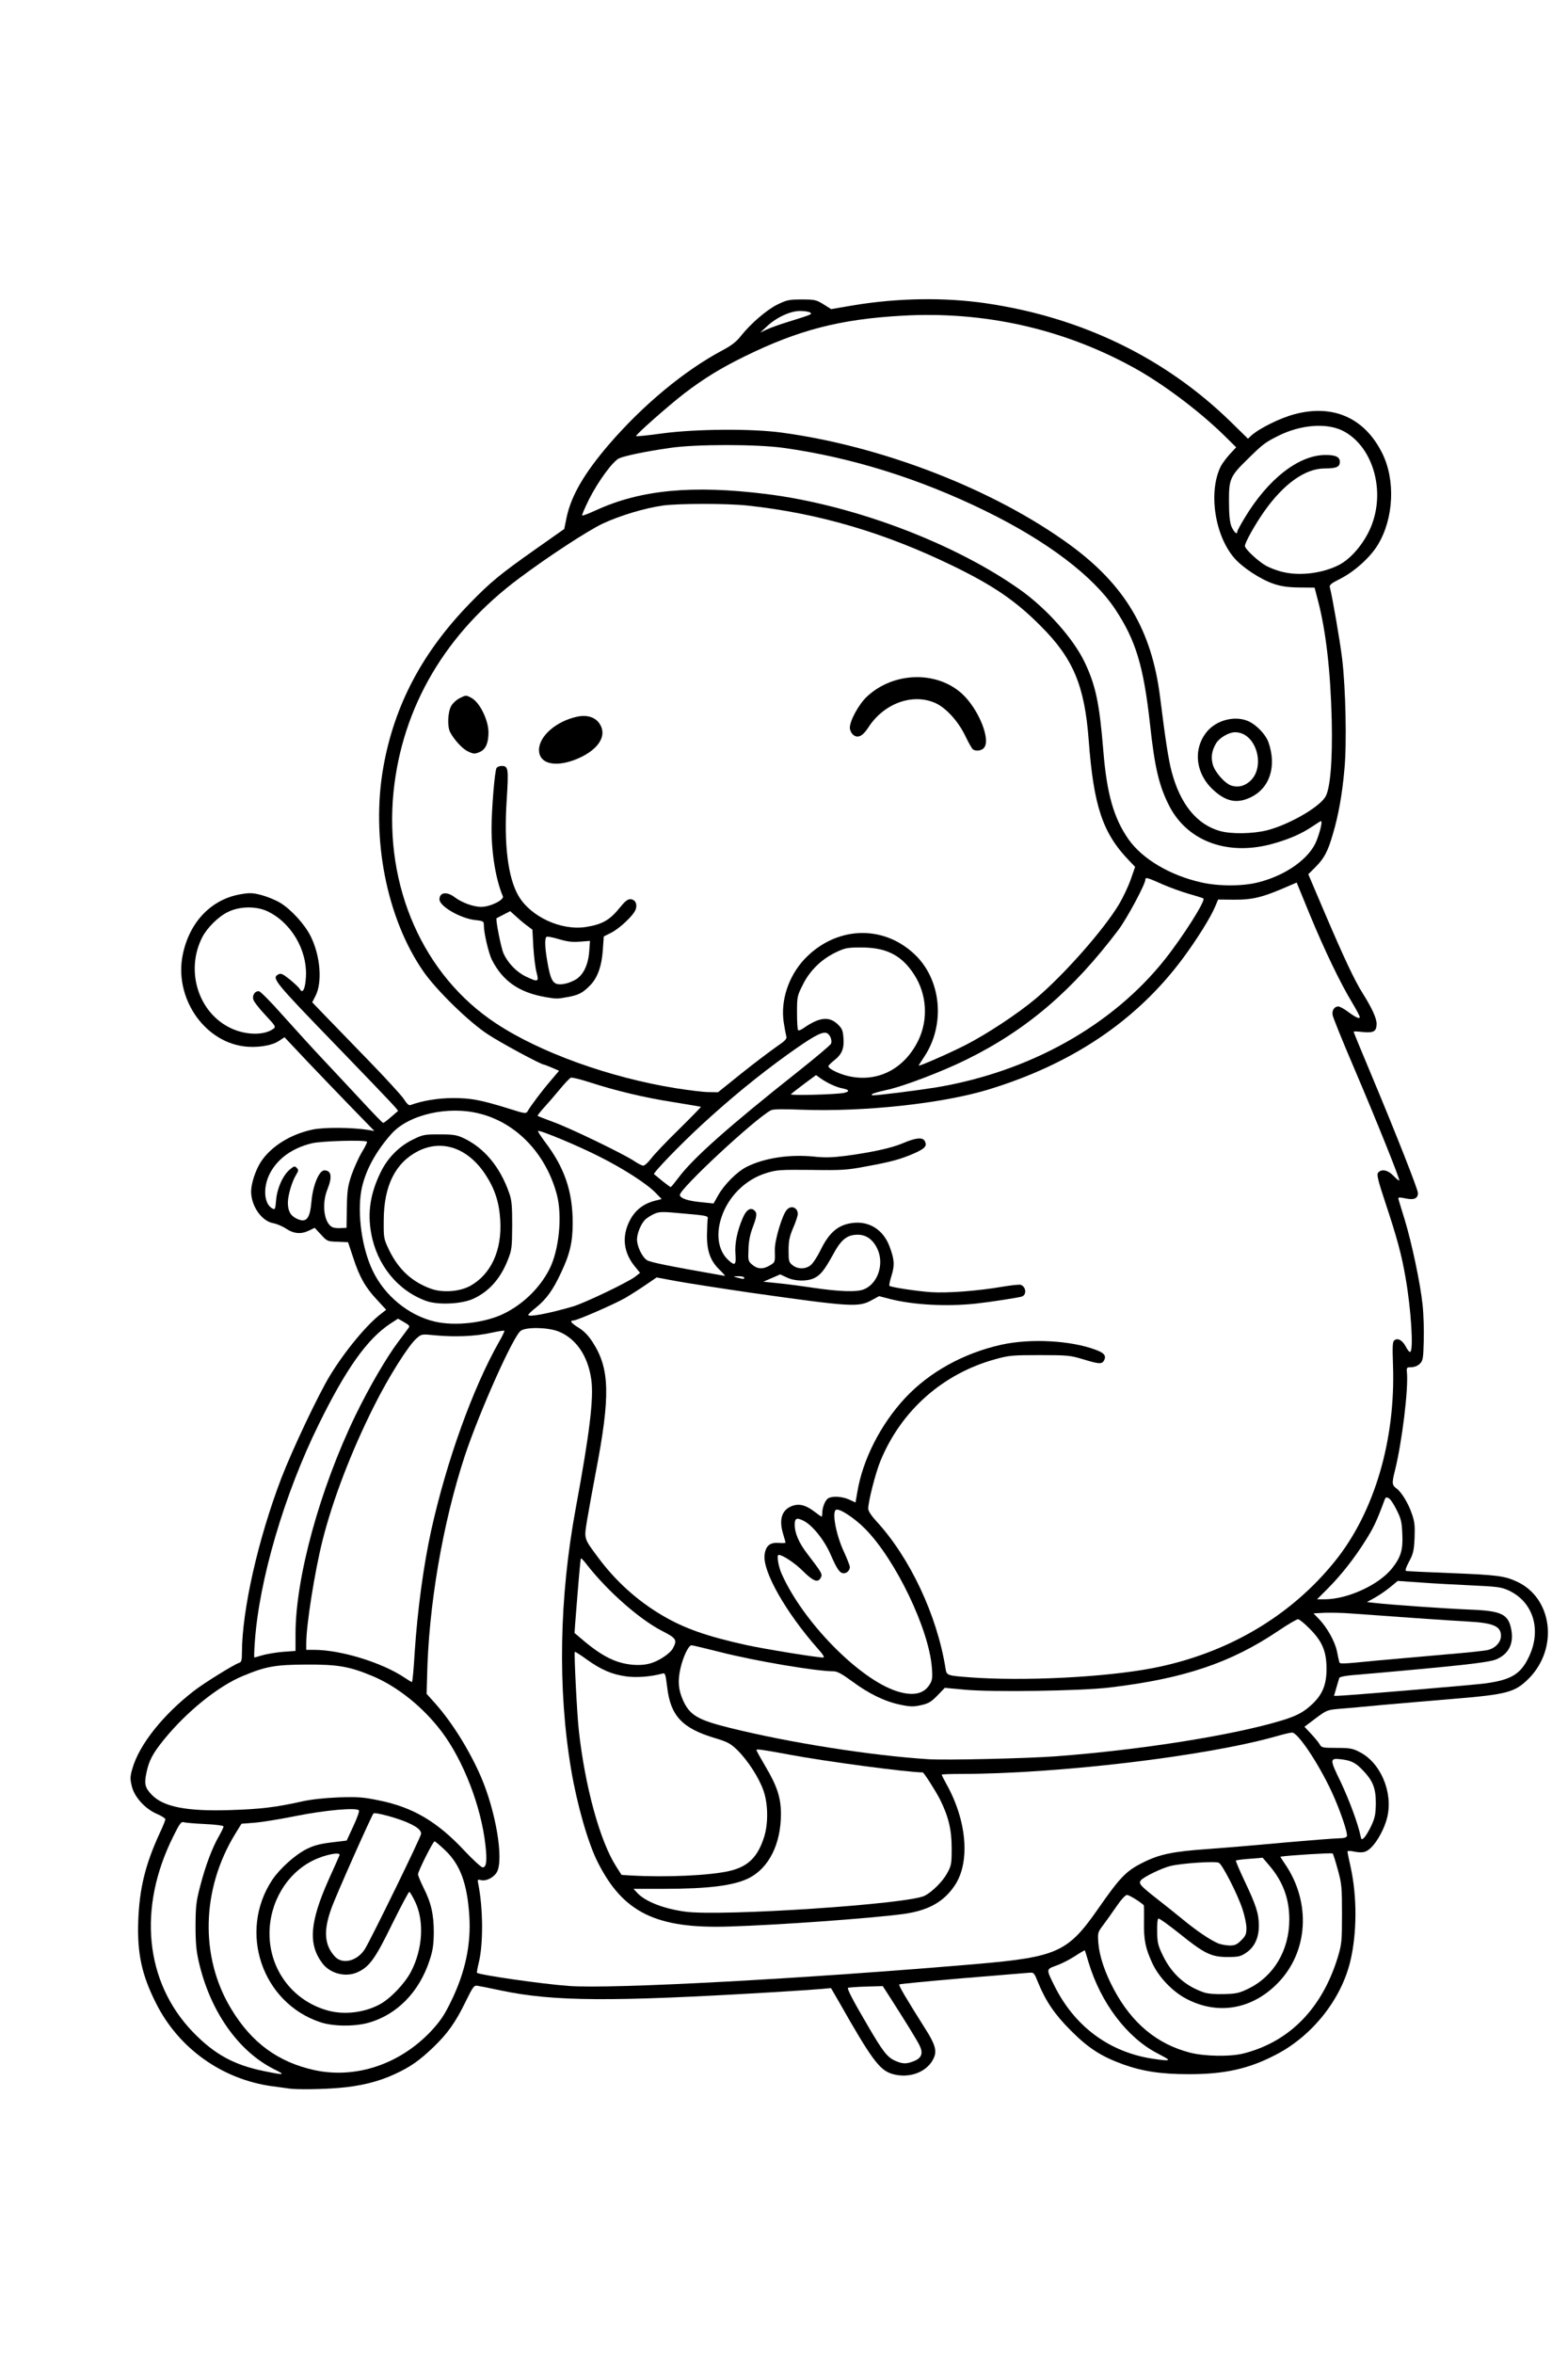 <?xml version="1.0" encoding="UTF-8"?>
<svg xmlns="http://www.w3.org/2000/svg" class="img-fluid" id="outputsvg" style="transform: none; transform-origin: 50% 50%; cursor: move;" width="1024" height="1536" viewBox="0 0 10240 15360">
  <rect x="0" y="0" width="10240" height="15360" fill="#808080" stroke="none"/>
  <g id="l3S20iYVNAPpX35130hQL1R" fill="rgb(0,0,0)" style="transform: none;">
    <g>
      <path id="pHqmWpYKn" d="M1860 13664 c-14 -2 -63 -9 -110 -15 -328 -44 -614 -247 -762 -544 -88 -174 -118 -309 -118 -525 0 -247 33 -389 157 -677 3 -7 -16 -22 -45 -37 -111 -56 -171 -163 -159 -285 18 -206 252 -484 569 -678 56 -34 115 -67 130 -74 26 -11 28 -15 28 -73 0 -87 26 -310 50 -429 71 -354 186 -689 364 -1067 150 -317 252 -475 411 -636 l80 -81 -47 -53 c-55 -62 -108 -165 -139 -271 l-22 -77 -69 -4 c-59 -5 -74 -10 -99 -34 -29 -28 -34 -29 -112 -26 -77 3 -85 2 -127 -26 -25 -16 -63 -33 -85 -37 -50 -9 -115 -73 -133 -132 -41 -139 11 -312 127 -415 109 -97 261 -142 462 -136 l126 3 -200 -210 c-318 -334 -277 -298 -317 -282 -50 21 -174 30 -253 18 -233 -33 -399 -230 -414 -490 -19 -333 182 -571 482 -571 217 0 420 179 470 415 17 83 18 213 1 275 l-12 45 65 70 c36 39 144 151 241 250 182 187 245 254 271 293 l16 22 69 -16 c47 -12 113 -17 204 -17 141 0 206 11 382 66 70 22 78 23 83 8 2 -9 38 -59 80 -111 l74 -95 -32 -14 c-127 -57 -306 -153 -391 -209 -123 -80 -335 -287 -420 -409 -158 -227 -261 -543 -287 -875 -46 -605 153 -1141 591 -1591 132 -136 196 -189 429 -353 l186 -131 15 -74 c30 -143 115 -289 278 -479 221 -256 489 -479 738 -612 59 -31 93 -57 121 -93 67 -84 168 -171 240 -207 62 -30 76 -33 178 -36 106 -3 112 -2 167 26 l57 30 118 -19 c629 -102 1314 7 1863 298 210 112 460 294 627 456 l92 90 58 -34 c127 -76 224 -107 364 -116 228 -14 383 73 484 272 93 182 81 483 -26 660 -46 77 -149 172 -235 217 l-71 37 28 148 c44 238 60 401 66 674 8 356 -15 586 -82 812 -31 108 -51 149 -102 207 l-40 45 84 195 c120 283 191 434 247 525 85 140 96 168 96 238 0 36 -5 68 -12 75 -7 7 -34 12 -60 12 -26 0 -48 2 -48 5 0 3 50 125 110 270 209 501 280 689 280 742 0 60 -12 73 -66 73 l-41 0 28 94 c42 141 96 407 109 531 7 61 10 181 8 268 l-3 159 -28 24 c-15 13 -38 24 -51 24 -22 0 -23 3 -34 183 -11 174 -36 345 -68 471 -15 56 -14 59 5 73 34 23 78 95 101 164 19 56 22 80 18 189 -3 91 -9 134 -21 156 l-16 32 217 6 c361 11 462 29 555 100 48 36 101 111 118 164 18 59 23 196 9 264 -24 126 -112 249 -210 295 -66 31 -129 41 -400 63 -135 11 -339 29 -455 39 -115 11 -246 23 -290 26 -74 7 -84 10 -137 50 -56 42 -57 43 -37 61 11 10 29 33 40 51 l21 33 97 0 c84 0 104 3 148 26 66 32 117 89 156 172 25 54 31 80 35 162 5 114 -7 180 -50 261 -44 85 -86 121 -147 127 -56 5 -58 8 -41 77 5 22 14 104 20 182 17 246 -14 453 -94 618 -143 293 -412 490 -754 550 -116 20 -415 20 -539 0 -115 -19 -263 -71 -357 -126 -153 -90 -328 -299 -388 -463 l-22 -58 -45 5 c-25 3 -201 18 -391 33 -190 15 -348 30 -353 34 -4 3 34 71 84 150 109 171 119 193 119 262 0 116 -87 187 -229 188 -178 0 -204 -27 -459 -475 -49 -87 -52 -90 -84 -88 -803 58 -1581 78 -1860 48 -75 -8 -194 -26 -264 -40 -70 -14 -127 -24 -128 -23 -28 67 -109 218 -141 263 -48 68 -168 186 -239 234 -128 88 -304 145 -498 161 -108 9 -325 11 -378 4z m470 -178 c164 -29 327 -122 455 -257 61 -66 86 -103 130 -193 88 -181 133 -375 120 -523 -16 -180 -64 -312 -141 -389 l-47 -48 -39 79 -40 78 36 76 c49 105 61 166 60 311 -1 106 -5 137 -27 205 -69 209 -220 362 -402 409 -271 68 -523 -15 -672 -222 -90 -125 -129 -272 -119 -442 11 -178 62 -295 181 -416 104 -106 174 -141 310 -157 l97 -12 24 -48 c14 -26 29 -60 35 -74 l10 -26 -83 7 c-46 4 -162 22 -258 41 -96 20 -215 39 -264 43 l-89 7 -40 65 c-116 188 -188 452 -172 629 15 174 61 316 145 455 134 222 307 348 546 400 87 18 149 19 244 2z m-763 -89 c-152 -151 -253 -344 -303 -577 -14 -65 -18 -126 -17 -255 0 -155 3 -180 30 -285 31 -118 80 -250 113 -307 l19 -33 -67 0 c-37 0 -83 -3 -102 -6 l-36 -6 -51 109 c-80 166 -116 288 -132 447 -36 354 161 734 474 915 31 18 115 56 132 60 2 1 -26 -27 -60 -62z m4388 21 c14 -6 25 -17 25 -23 0 -7 -25 -52 -56 -101 -31 -49 -83 -132 -115 -185 -32 -53 -65 -101 -72 -107 -8 -7 -37 -8 -80 -4 l-67 7 61 110 c158 284 217 343 304 303z m2139 -44 c246 -64 438 -227 551 -467 104 -220 121 -448 53 -701 l-21 -78 -121 7 c-66 4 -122 8 -123 9 -1 1 16 37 38 81 48 97 69 191 69 310 0 186 -55 330 -169 444 -109 110 -232 161 -386 161 -160 0 -285 -50 -391 -156 -107 -107 -154 -229 -154 -409 l0 -110 -38 -27 -38 -27 -45 66 c-24 36 -61 89 -82 117 -35 46 -38 55 -32 94 16 110 103 299 189 411 171 222 463 336 700 275z m-734 -61 c-112 -105 -212 -268 -269 -437 l-28 -84 -39 24 c-21 13 -59 32 -84 41 -25 9 -46 18 -48 19 -7 5 63 132 103 190 63 88 191 204 274 248 65 34 134 64 154 65 4 1 -24 -29 -63 -66z m-5015 -218 c84 -22 146 -59 215 -129 138 -138 196 -358 131 -501 l-19 -40 -92 189 c-129 263 -175 306 -327 306 -96 0 -143 -23 -190 -93 -83 -123 -70 -307 40 -558 30 -68 53 -126 51 -128 -2 -2 -37 12 -77 32 -131 65 -232 193 -271 343 -20 78 -20 134 -1 209 47 179 188 321 368 370 68 18 101 18 172 0z m5783 -146 c118 -58 203 -165 246 -308 41 -138 -5 -310 -116 -435 -43 -48 -43 -48 -90 -41 l-47 7 38 77 c70 139 93 216 94 316 2 111 -23 171 -86 213 -35 23 -53 27 -133 30 -142 6 -198 -20 -392 -179 l-63 -51 6 43 c10 70 72 188 130 245 124 124 270 154 413 83z m-3408 -43 c862 -51 1775 -121 1953 -151 223 -38 310 -98 467 -323 145 -208 184 -249 295 -304 108 -54 194 -72 425 -88 85 -6 303 -24 485 -41 181 -16 349 -29 373 -29 51 0 51 8 -5 -135 -59 -153 -176 -361 -257 -459 l-24 -28 -123 30 c-535 133 -1390 232 -1994 232 l-103 0 38 88 c57 128 72 192 77 332 8 191 -26 293 -129 386 -110 99 -202 116 -918 164 -697 48 -904 37 -1099 -58 -159 -77 -287 -245 -369 -487 -108 -314 -161 -669 -169 -1127 -7 -400 18 -722 87 -1093 87 -469 115 -694 100 -794 -14 -89 -69 -200 -122 -245 -79 -68 -222 -98 -277 -59 -49 34 -270 529 -366 818 -141 429 -245 1027 -245 1413 l0 83 66 75 c111 128 237 338 304 508 47 120 87 287 99 422 18 180 -3 244 -83 266 -44 12 -44 12 -38 47 8 42 9 347 2 441 l-5 65 95 17 c160 28 318 49 429 58 166 13 546 4 1031 -24z m-2423 -156 c18 -10 43 -36 56 -57 49 -78 357 -715 351 -725 -10 -15 -121 -64 -185 -81 l-54 -14 -119 261 c-133 291 -186 430 -186 482 0 41 21 87 58 127 31 32 37 33 79 7z m5780 -115 c32 -32 35 -39 28 -73 -10 -56 -59 -176 -113 -277 l-48 -90 -104 1 c-58 0 -127 5 -155 12 -54 13 -185 72 -185 83 0 4 37 35 81 70 45 35 121 96 170 136 123 101 236 171 278 173 7 0 29 -16 48 -35z m-2942 -195 c443 -27 822 -68 874 -95 49 -25 117 -93 146 -146 26 -48 30 -64 30 -134 -1 -126 -52 -268 -147 -407 -21 -32 -40 -58 -42 -58 -91 0 -629 -71 -858 -113 -71 -13 -128 -22 -128 -21 0 1 18 33 40 70 61 104 80 176 80 305 0 126 -12 190 -50 275 -85 188 -240 243 -682 244 -148 1 -161 2 -143 16 29 21 168 63 250 74 77 10 364 5 630 -10z m-606 -230 c295 -23 376 -70 432 -251 25 -81 24 -159 -5 -240 -29 -84 -103 -198 -170 -264 -47 -45 -64 -54 -147 -79 -211 -63 -289 -144 -312 -325 l-11 -88 -50 10 c-28 5 -96 7 -151 4 -112 -6 -178 -26 -265 -81 l-55 -35 -3 87 c-2 48 4 161 13 252 38 407 134 775 249 954 l35 55 63 4 c137 7 249 6 377 -3z m-1390 -151 c-18 -165 -94 -399 -186 -569 -62 -115 -134 -208 -240 -311 -136 -132 -283 -214 -473 -262 -119 -30 -359 -30 -472 1 -190 52 -352 147 -512 302 -168 163 -253 282 -271 381 -6 33 -3 41 29 77 76 84 229 118 486 108 173 -6 281 -20 440 -56 70 -16 141 -23 270 -27 158 -4 187 -2 296 20 213 43 379 139 540 310 49 53 92 96 95 97 3 0 2 -32 -2 -71z m5797 -196 c40 -103 11 -207 -80 -291 -41 -37 -90 -62 -102 -50 -2 3 19 53 46 112 28 59 63 145 78 191 15 46 30 85 34 85 3 0 14 -21 24 -47z m-2070 -428 c556 -42 1165 -139 1481 -236 93 -29 138 -53 193 -105 122 -114 121 -280 -1 -417 -28 -31 -57 -57 -64 -57 -7 0 -57 30 -112 66 -297 199 -608 302 -1088 360 -154 19 -850 30 -990 17 l-90 -9 -45 46 c-51 52 -101 70 -197 70 -131 0 -270 -55 -419 -165 -65 -48 -97 -65 -120 -65 -42 0 -303 -35 -445 -60 -93 -16 -320 -68 -415 -96 -29 -8 -57 39 -78 127 -12 51 -13 75 -4 105 23 86 67 142 139 180 39 20 306 85 529 129 296 58 699 113 955 129 109 7 577 -5 771 -19z m2349 -435 c552 -44 605 -53 672 -119 54 -52 96 -140 101 -212 8 -105 -59 -208 -166 -257 -48 -22 -74 -25 -255 -34 -111 -5 -250 -12 -308 -16 l-106 -7 -50 41 -50 40 206 17 c113 10 278 20 366 24 174 6 218 19 251 68 24 37 36 111 28 178 -7 70 -42 116 -105 141 -41 16 -299 46 -714 81 -326 28 -308 25 -316 62 l-6 33 36 -5 c20 -3 207 -19 416 -35z m-3208 4 c13 -8 30 -28 39 -45 13 -27 14 -41 4 -96 -42 -245 -222 -618 -394 -817 -44 -52 -164 -152 -172 -144 -9 10 24 127 57 197 41 87 52 164 27 189 -19 19 -102 15 -120 -5 -9 -10 -32 -56 -53 -103 -35 -83 -113 -187 -156 -210 -17 -10 -18 -8 -4 31 14 37 46 86 135 203 32 41 39 90 20 127 -8 15 -22 19 -61 19 -49 0 -53 -2 -109 -59 -32 -33 -68 -64 -79 -71 -21 -11 -22 -11 -7 25 9 20 38 74 65 120 171 291 478 578 688 645 60 19 82 18 120 -6z m966 -84 c490 -30 815 -107 1106 -261 383 -204 676 -508 825 -857 115 -269 175 -610 161 -918 -8 -176 -6 -180 75 -172 28 3 50 2 50 -1 0 -51 -27 -266 -46 -368 -24 -132 -95 -384 -153 -542 -32 -88 -40 -158 -19 -179 7 -7 29 -12 50 -12 21 0 38 -2 38 -5 0 -11 -127 -321 -251 -610 -105 -248 -133 -322 -136 -368 -6 -72 5 -87 62 -87 l43 0 -55 -102 c-59 -112 -126 -262 -218 -485 l-58 -142 -31 16 c-98 51 -284 90 -380 80 l-52 -5 -17 43 c-58 139 -247 405 -401 564 -397 408 -968 669 -1611 735 -256 26 -521 38 -701 31 -115 -5 -178 -4 -191 4 -66 35 -441 367 -526 465 -53 61 -53 60 43 71 l55 6 25 -48 c34 -65 124 -155 189 -187 111 -57 317 -86 482 -68 125 13 412 -32 532 -84 81 -35 185 -44 204 -18 14 19 17 82 5 101 -12 20 -133 71 -219 92 -202 52 -306 64 -508 57 -212 -6 -288 3 -384 50 -109 54 -207 183 -233 307 -10 47 -9 57 12 102 l23 50 8 -67 c11 -96 54 -221 83 -240 18 -12 91 -9 104 4 20 20 14 101 -13 172 -51 135 -16 236 63 180 19 -13 22 -24 22 -86 0 -53 8 -94 31 -162 17 -50 38 -99 47 -108 18 -21 101 -25 120 -6 22 22 14 109 -18 183 -39 92 -40 155 -4 184 42 33 71 8 125 -104 36 -74 80 -124 132 -152 42 -22 174 -29 232 -13 99 28 168 142 169 280 1 41 -2 87 -6 102 -8 25 -6 27 45 38 161 35 374 31 612 -11 140 -24 170 -24 195 1 21 21 27 83 11 109 -11 16 -165 45 -336 62 -155 15 -430 6 -547 -19 -86 -18 -88 -18 -125 2 -54 28 -182 32 -350 12 -225 -28 -757 -105 -914 -132 l-147 -26 -48 35 c-84 60 -203 127 -293 164 -47 19 -98 41 -112 49 l-27 13 37 39 c149 157 169 413 71 917 -16 83 -40 211 -53 286 l-24 137 39 58 c157 233 378 418 623 519 147 61 407 125 661 164 l122 18 -52 -61 c-113 -134 -204 -279 -258 -413 -26 -67 -30 -86 -26 -151 3 -63 7 -77 27 -93 13 -10 38 -19 55 -19 l33 0 -5 -78 c-5 -94 11 -136 63 -158 48 -20 124 -18 168 5 l36 18 11 -33 c16 -47 39 -57 132 -52 72 3 79 2 83 -17 39 -197 89 -318 201 -487 161 -242 433 -421 744 -490 87 -19 134 -23 275 -23 95 0 199 6 237 13 94 18 194 50 213 68 17 18 20 76 5 105 -15 28 -90 25 -197 -8 -80 -24 -102 -27 -253 -27 -147 0 -175 3 -261 27 -406 111 -711 431 -804 841 l-22 101 51 56 c219 236 396 615 451 961 7 45 10 46 155 57 157 12 419 12 613 1z m-4293 -185 c31 -472 117 -906 268 -1355 68 -201 122 -333 205 -502 l72 -145 -40 10 c-48 12 -315 15 -366 4 -51 -10 -82 18 -178 163 -171 258 -374 714 -476 1070 -56 193 -109 476 -130 693 l-7 67 54 0 c140 0 330 48 473 120 61 30 111 53 112 50 1 -3 7 -81 13 -175z m1587 74 c44 -21 103 -70 103 -86 0 -4 -38 -27 -84 -51 -104 -53 -305 -219 -402 -330 l-69 -80 -12 136 c-6 76 -12 160 -12 188 l-1 51 73 60 c158 132 288 168 404 112z m4853 -14 c157 -14 344 -30 415 -36 151 -12 184 -21 215 -54 22 -23 22 -26 6 -43 -27 -31 -84 -41 -282 -52 -104 -5 -270 -17 -369 -25 -330 -26 -439 -30 -429 -14 56 91 75 130 85 178 17 83 15 81 46 76 15 -3 156 -16 313 -30z m-7302 -41 l82 -7 0 -113 c0 -275 105 -735 257 -1119 107 -274 275 -595 406 -777 60 -83 56 -97 -12 -48 -134 97 -270 295 -438 635 -219 445 -370 949 -417 1389 -6 57 -6 58 16 52 13 -3 60 -9 106 -12z m7017 -391 c128 -50 233 -142 277 -240 27 -61 21 -148 -17 -229 l-27 -59 -32 82 c-50 125 -140 261 -291 440 l-36 43 33 -6 c18 -4 60 -17 93 -31z m-5696 -1773 c293 -81 483 -325 482 -618 0 -101 -18 -178 -66 -279 -98 -210 -250 -342 -451 -393 -94 -24 -162 -25 -257 -4 -134 31 -208 72 -278 156 l-44 51 63 -45 c97 -72 135 -83 287 -83 114 0 136 3 179 23 137 63 243 190 302 362 16 46 19 84 19 240 -1 177 -2 188 -27 253 -49 123 -124 207 -227 256 -52 24 -65 26 -201 26 -138 0 -148 -1 -205 -28 -33 -15 -84 -46 -115 -69 -30 -23 -46 -31 -35 -19 34 39 137 113 195 139 119 55 253 66 379 32z m577 -91 c33 -10 138 -57 233 -104 172 -85 173 -86 157 -108 -38 -51 -50 -94 -54 -184 -3 -81 -1 -98 21 -145 32 -71 52 -92 116 -127 l53 -29 -54 -41 c-113 -85 -357 -218 -517 -281 l-54 -21 19 28 c59 90 94 177 119 296 20 94 20 312 -1 396 -20 82 -92 236 -140 303 l-37 49 39 -7 c22 -4 66 -15 100 -25z m-675 -136 c127 -69 211 -239 196 -398 -24 -248 -234 -485 -399 -450 -177 39 -300 221 -302 450 -1 84 2 95 35 165 61 126 149 208 274 253 65 23 130 16 196 -20z m2572 23 c43 -17 84 -67 97 -116 8 -31 7 -47 -6 -79 -18 -45 -75 -101 -102 -101 -39 0 -88 48 -132 131 -25 46 -62 100 -82 120 l-37 37 67 10 c99 14 159 14 195 -2z m-993 -120 c0 -2 -7 -23 -16 -47 -12 -30 -17 -78 -18 -150 l-1 -105 -129 -11 c-119 -11 -133 -10 -165 7 -45 22 -66 45 -86 93 -15 35 -14 41 4 82 10 24 31 51 46 61 33 21 365 85 365 70z m-2387 -409 c6 -141 30 -241 82 -334 l24 -43 -52 -2 c-193 -5 -327 30 -417 112 -25 23 -27 26 -6 11 32 -23 85 -28 104 -9 18 18 14 77 -7 112 -27 43 -54 142 -46 166 7 21 43 60 56 60 12 0 27 -53 33 -116 6 -66 29 -144 52 -181 12 -19 24 -23 62 -23 27 0 53 5 60 12 19 19 14 112 -8 168 -24 60 -25 110 -5 150 13 26 39 49 56 50 3 0 9 -60 12 -133z m-428 -177 c5 -8 4 -11 -3 -7 -12 8 -42 93 -41 116 0 9 9 -9 18 -40 10 -31 22 -62 26 -69z m2609 -40 c88 -115 332 -330 764 -673 190 -150 230 -187 204 -187 -30 0 -298 191 -497 355 -161 131 -415 366 -494 455 -56 62 -59 68 -43 83 9 10 19 17 22 17 3 0 23 -22 44 -50z m-70 -238 c82 -84 147 -154 145 -155 -2 -2 -69 -13 -149 -26 -161 -26 -355 -73 -500 -120 l-95 -31 -20 24 c-130 153 -146 176 -128 182 132 47 437 190 548 258 22 13 42 23 45 23 3 -1 73 -71 154 -155z m-1851 -206 c-26 -28 -165 -172 -308 -321 -144 -148 -296 -308 -338 -354 -74 -80 -77 -86 -77 -132 0 -38 4 -51 19 -59 39 -20 77 -11 130 31 l51 41 0 -40 c0 -102 -77 -254 -165 -326 -100 -83 -192 -99 -287 -53 -142 69 -238 255 -208 400 41 200 241 367 390 327 l43 -11 -40 -42 c-71 -75 -83 -96 -83 -146 0 -59 12 -71 70 -71 l47 0 144 162 c79 90 209 232 289 316 80 84 188 200 240 257 88 96 96 102 112 88 17 -15 15 -19 -29 -67z m2890 -83 c4 -3 -7 -15 -23 -25 -30 -18 -31 -18 -60 4 -17 12 -30 23 -30 25 0 6 107 3 113 -4z m-595 -117 c70 -57 168 -133 218 -167 l89 -64 -7 -45 c-10 -68 -9 -171 2 -231 24 -129 122 -271 237 -345 158 -102 386 -114 560 -29 79 39 164 122 205 202 49 94 63 159 62 293 0 96 -5 127 -26 188 -24 71 -24 72 -4 66 55 -17 273 -137 391 -214 232 -154 421 -331 623 -584 116 -145 170 -231 206 -327 l25 -67 -25 -23 c-41 -38 -114 -139 -145 -201 -62 -123 -98 -299 -119 -585 -27 -358 -101 -535 -315 -748 -161 -162 -307 -262 -570 -390 -524 -255 -1035 -389 -1530 -402 -239 -6 -330 3 -492 48 -154 43 -285 109 -484 245 -432 293 -599 448 -782 724 -227 342 -344 775 -309 1141 49 499 290 919 672 1170 287 190 744 354 1175 423 222 36 195 42 343 -78z m1424 48 c546 -115 1043 -409 1361 -806 67 -84 237 -333 237 -348 0 -3 -30 -13 -67 -23 -38 -10 -105 -32 -150 -51 l-82 -33 -60 121 c-64 128 -116 203 -267 382 -276 328 -608 571 -1002 735 -64 27 -111 49 -105 49 7 0 68 -12 135 -26z m-446 -75 c121 -57 228 -206 241 -334 12 -110 -52 -256 -146 -337 -61 -52 -150 -83 -236 -83 -57 0 -82 6 -135 31 -146 69 -247 209 -258 354 l-5 72 51 -26 c40 -20 66 -26 117 -26 60 0 68 3 103 34 36 34 37 36 41 121 3 95 -7 134 -46 165 l-24 19 21 11 c35 19 142 39 180 33 19 -2 62 -18 96 -34z m2420 -1239 c97 -24 223 -86 287 -141 43 -37 105 -124 95 -134 -2 -2 -32 9 -66 25 -289 138 -634 112 -802 -59 -125 -128 -179 -292 -220 -666 -42 -378 -93 -546 -227 -748 -195 -293 -671 -600 -1283 -828 -307 -114 -578 -183 -881 -225 -172 -24 -520 -24 -684 0 -161 23 -298 51 -332 68 -33 16 -124 132 -172 218 l-33 62 38 -20 c112 -57 351 -106 569 -117 212 -10 560 20 810 71 501 101 1044 327 1406 583 174 123 350 321 423 475 71 149 96 266 121 573 17 212 40 326 88 439 64 151 160 260 287 324 223 112 403 144 576 100z m59 -340 c140 -36 334 -146 379 -216 32 -48 49 -237 43 -474 -8 -288 -34 -515 -83 -721 l-25 -106 -107 -6 c-132 -7 -207 -32 -308 -99 -169 -113 -244 -271 -244 -512 0 -151 23 -230 87 -306 l27 -33 -69 -65 c-319 -297 -654 -498 -1040 -627 -533 -177 -1134 -183 -1660 -17 -141 45 -384 157 -538 247 -99 59 -294 205 -377 284 l-65 62 50 -5 c362 -42 732 -28 1065 40 612 125 1203 374 1635 689 361 263 536 558 591 995 35 281 55 409 75 485 84 320 284 457 564 385z m403 -1705 c107 -39 174 -95 237 -200 88 -147 100 -307 33 -448 -107 -225 -300 -283 -542 -161 -84 42 -101 55 -199 152 -107 105 -121 134 -122 249 0 51 5 97 10 102 7 7 21 -7 45 -47 105 -178 264 -323 407 -373 62 -21 210 -26 244 -9 15 9 19 22 19 65 0 66 -12 75 -103 75 -54 0 -76 6 -135 35 -112 56 -242 200 -341 376 l-31 56 42 41 c116 113 276 145 436 87z"></path>
      <path id="p1CBrhzgfb" d="M3538 6540 c-177 -30 -284 -104 -356 -245 -21 -43 -52 -174 -52 -223 0 -28 -2 -30 -57 -36 -69 -8 -145 -41 -196 -86 -33 -28 -37 -37 -37 -79 0 -26 5 -52 12 -59 7 -7 34 -12 60 -12 39 0 58 7 97 33 27 19 69 39 94 46 40 12 50 11 92 -8 34 -15 46 -25 41 -36 -35 -92 -56 -252 -56 -427 0 -147 20 -409 33 -426 15 -19 117 -12 130 10 8 11 7 80 -2 225 -24 383 25 593 164 704 138 110 328 130 443 45 17 -12 50 -46 73 -74 40 -51 42 -52 94 -52 43 0 56 4 65 19 14 28 12 87 -4 119 -21 40 -108 118 -159 143 l-44 22 -6 86 c-9 140 -61 241 -147 286 -59 30 -184 41 -282 25z m187 -173 c43 -24 79 -82 91 -149 l6 -38 -69 0 c-39 0 -91 -6 -116 -14 -26 -8 -47 -11 -47 -8 0 4 6 43 14 87 27 152 41 167 121 122z m-266 -64 c-4 -27 -8 -82 -8 -125 l-1 -76 -65 -51 c-56 -44 -68 -50 -86 -41 -17 10 -19 18 -14 58 16 114 60 197 137 252 22 16 42 30 43 30 1 0 -2 -21 -6 -47z"></path>
      <path id="p154k5Pm0e" d="M3546 5005 c-45 -24 -55 -45 -56 -108 0 -114 77 -199 219 -241 162 -48 269 11 257 141 -6 67 -30 107 -85 144 -102 67 -270 100 -335 64z"></path>
      <path id="pYbT7FIZa" d="M3022 4933 c-33 -16 -87 -75 -113 -123 -22 -41 -18 -188 7 -231 24 -41 75 -69 129 -69 62 0 98 28 139 111 33 66 36 79 36 160 0 99 -12 134 -51 155 -37 19 -106 17 -147 -3z"></path>
      <path id="pYjJ06U7q" d="M6324 4922 c-6 -4 -28 -42 -48 -84 -68 -143 -187 -241 -291 -241 -94 1 -211 73 -277 172 -42 63 -55 71 -108 71 -63 0 -80 -20 -80 -91 0 -115 92 -244 221 -308 84 -42 155 -54 284 -49 98 4 118 8 177 35 115 54 196 147 244 279 29 78 33 184 8 208 -16 17 -109 22 -130 8z"></path>
      <path id="ptw5uDxt9" d="M7981 5247 c-52 -16 -135 -99 -161 -159 -31 -71 -38 -188 -16 -255 38 -114 126 -173 261 -173 95 0 142 19 197 76 47 49 68 107 75 209 10 146 -37 243 -142 291 -55 26 -152 31 -214 11z m143 -168 c60 -47 72 -124 31 -194 -13 -23 -39 -49 -57 -58 -30 -14 -35 -14 -69 3 -20 11 -46 35 -58 53 -38 62 -23 115 48 180 47 42 68 45 105 16z"></path>
    </g>
  </g>
  <g id="l4OP3jyMr1YiVQgeCsTPCFL" fill="rgb(255,255,255)" style="transform: none;">
    <g>
      <path id="p8tVWrdHT" d="M0 7680 l0 -7680 5120 0 5120 0 0 7680 0 7680 -5120 0 -5120 0 0 -7680z m2208 5950 c142 -11 264 -41 369 -90 104 -48 158 -86 251 -174 94 -90 147 -164 213 -300 49 -100 55 -107 78 -103 14 2 84 16 154 31 346 72 716 74 1772 11 138 -8 280 -18 316 -21 l66 -6 51 88 c215 379 266 447 348 472 115 34 235 -14 274 -108 19 -45 5 -89 -57 -186 -128 -203 -176 -284 -170 -290 3 -3 187 -21 409 -40 222 -18 418 -35 437 -36 33 -3 34 -2 61 65 50 122 108 207 214 313 116 116 198 168 341 220 129 46 249 64 430 64 233 0 390 -35 565 -126 240 -123 430 -363 489 -614 43 -181 44 -418 2 -610 -12 -52 -21 -98 -21 -103 0 -5 15 -6 33 -2 65 13 87 9 122 -25 42 -41 89 -129 105 -199 38 -163 -45 -357 -183 -425 -44 -23 -64 -26 -149 -26 -90 0 -98 -2 -109 -22 -6 -12 -32 -43 -56 -69 l-44 -47 73 -55 c71 -53 76 -55 153 -62 44 -3 175 -15 290 -26 116 -10 320 -28 455 -39 353 -29 403 -43 492 -131 198 -197 158 -528 -77 -635 -80 -37 -130 -43 -430 -55 -154 -6 -285 -12 -292 -14 -8 -3 -1 -23 19 -61 27 -50 32 -70 36 -153 3 -80 1 -107 -18 -160 -22 -66 -67 -140 -98 -163 -32 -23 -33 -35 -13 -115 46 -182 90 -536 79 -646 -3 -30 -1 -32 30 -32 20 -1 41 -9 55 -23 20 -21 22 -34 25 -150 2 -70 -1 -176 -8 -237 -14 -135 -70 -401 -117 -555 -20 -63 -37 -122 -40 -131 -4 -14 2 -15 46 -6 55 12 81 1 81 -35 0 -24 -144 -389 -304 -771 -64 -152 -116 -279 -116 -282 0 -3 27 -2 60 2 71 7 90 -4 90 -54 0 -36 -30 -102 -91 -199 -52 -82 -123 -233 -249 -528 l-106 -249 47 -47 c57 -57 81 -102 114 -217 36 -120 61 -262 75 -422 16 -167 8 -532 -15 -721 -14 -116 -64 -404 -80 -465 -5 -17 7 -26 72 -59 91 -47 194 -140 242 -221 104 -172 115 -425 26 -600 -115 -228 -320 -318 -571 -251 -94 25 -228 91 -282 139 l-22 21 -108 -106 c-430 -421 -976 -686 -1602 -778 -273 -40 -581 -35 -872 14 l-140 24 -51 -32 c-47 -29 -57 -31 -141 -31 -83 0 -97 3 -159 33 -72 36 -173 123 -240 207 -28 36 -62 62 -121 93 -249 133 -517 356 -738 612 -163 190 -248 336 -278 479 l-15 74 -186 131 c-233 164 -297 217 -429 353 -311 319 -494 665 -566 1068 -83 463 21 992 262 1338 85 122 297 329 420 409 83 55 348 198 367 198 3 0 26 9 52 20 l46 20 -56 66 c-55 64 -129 162 -150 199 -10 16 -19 15 -125 -19 -185 -57 -245 -68 -365 -68 -99 1 -196 17 -275 46 -10 4 -24 -10 -43 -40 -16 -24 -122 -140 -236 -257 -113 -117 -241 -249 -284 -293 l-78 -81 21 -41 c46 -88 33 -261 -31 -390 -38 -77 -128 -176 -200 -219 -30 -18 -84 -40 -121 -50 -58 -15 -76 -16 -139 -5 -189 33 -331 180 -375 392 -58 275 131 563 395 600 85 12 184 -3 231 -34 l38 -25 148 157 c82 86 214 224 294 306 l145 149 -40 -7 c-108 -17 -291 -18 -365 -2 -146 31 -273 112 -338 213 -34 54 -62 140 -62 191 0 95 69 194 145 207 22 4 60 20 84 36 52 34 99 37 151 11 l35 -17 41 44 c40 44 42 45 109 47 l68 3 34 102 c41 126 79 193 156 275 l59 64 -28 22 c-94 69 -241 246 -340 409 -74 121 -245 482 -317 669 -152 399 -256 859 -257 1137 0 51 -3 63 -19 68 -32 10 -226 130 -292 181 -203 156 -360 353 -404 508 -15 50 -16 68 -5 113 15 71 87 151 165 184 30 13 55 29 55 35 0 6 -17 49 -39 95 -92 201 -130 356 -138 564 -8 215 22 355 115 540 148 297 434 500 762 544 47 6 96 13 110 15 52 7 209 5 318 -4z"></path>
      <path id="pmIWkvHDj" d="M1725 13520 c-198 -40 -326 -111 -466 -256 -313 -326 -361 -810 -127 -1277 39 -80 52 -97 66 -92 9 3 72 9 140 12 69 3 122 10 122 16 0 5 -13 33 -29 61 -45 77 -90 198 -123 326 -27 102 -30 132 -31 260 0 112 5 166 21 235 73 321 256 583 489 701 81 40 75 42 -62 14z"></path>
      <path id="pkeM7UZmz" d="M2056 13514 c-239 -52 -412 -178 -546 -400 -206 -339 -195 -783 27 -1144 l40 -65 89 -7 c49 -4 170 -24 269 -44 190 -38 396 -56 409 -36 4 6 -13 53 -37 104 l-43 93 -99 12 c-73 9 -114 19 -162 43 -75 37 -177 129 -226 203 -222 338 -67 799 313 927 82 28 216 30 310 6 190 -51 338 -201 406 -411 21 -63 26 -101 27 -180 0 -117 -17 -194 -68 -294 -19 -39 -35 -77 -35 -86 0 -20 98 -215 108 -215 5 0 36 27 70 59 98 94 143 216 157 426 12 188 -26 369 -120 561 -44 90 -69 127 -130 193 -204 216 -490 312 -759 255z"></path>
      <path id="paZ5I4d2X" d="M5843 13451 c-49 -23 -78 -60 -172 -221 -99 -168 -141 -249 -133 -254 4 -2 57 -6 117 -8 l110 -3 40 62 c106 165 187 296 201 327 24 49 13 80 -36 100 -52 21 -75 20 -127 -3z"></path>
      <path id="pQs42fcDJ" d="M7503 13435 c-272 -49 -488 -214 -616 -470 -56 -113 -56 -109 11 -134 32 -11 87 -39 121 -61 35 -23 64 -40 66 -38 1 2 12 37 24 78 79 263 250 490 448 593 80 42 85 46 53 46 -19 -1 -67 -7 -107 -14z"></path>
      <path id="p7lJ5lcZH" d="M7770 13399 c-215 -56 -378 -192 -496 -413 -59 -111 -94 -216 -101 -301 -5 -68 -4 -71 29 -115 19 -25 58 -80 87 -122 32 -47 60 -78 71 -78 13 0 75 37 109 66 2 2 3 50 2 107 -2 122 9 175 56 276 42 89 131 182 219 228 204 108 426 72 595 -98 203 -204 224 -530 49 -784 -17 -25 -30 -45 -28 -45 58 -9 335 -26 341 -21 4 4 19 52 34 107 25 91 27 114 27 289 0 178 -2 195 -27 280 -102 334 -313 551 -613 629 -88 23 -258 20 -354 -5z"></path>
      <path id="pXY4g8JWx" d="M2143 13125 c-229 -62 -383 -265 -383 -503 0 -203 113 -393 284 -477 78 -39 184 -59 173 -34 -3 8 -35 81 -72 162 -123 277 -133 420 -39 544 52 68 155 93 232 56 76 -36 113 -88 222 -311 58 -117 108 -212 113 -212 4 0 22 30 39 66 60 127 48 309 -28 455 -41 78 -133 174 -202 212 -100 55 -232 71 -339 42z"></path>
      <path id="pi5tto4jU" d="M7865 13007 c-121 -40 -211 -120 -269 -238 -33 -68 -38 -85 -39 -159 -1 -48 2 -84 8 -86 6 -2 66 41 135 96 165 133 210 155 316 155 71 0 85 -3 121 -27 55 -36 85 -99 84 -179 0 -77 -18 -132 -94 -292 -33 -70 -58 -129 -56 -132 3 -2 43 -8 90 -11 l85 -7 46 54 c87 103 128 214 128 349 0 199 -100 369 -264 450 -61 30 -80 35 -160 37 -56 2 -106 -2 -131 -10z"></path>
      <path id="pNWTAsZef" d="M3715 12964 c-170 -12 -586 -72 -600 -86 -2 -2 3 -30 11 -63 31 -124 29 -356 -2 -514 -7 -32 -6 -34 16 -28 35 9 86 -17 106 -54 44 -86 -8 -393 -104 -618 -75 -173 -186 -352 -296 -477 l-60 -67 3 -106 c9 -464 101 -1004 246 -1446 96 -289 317 -784 366 -818 35 -25 172 -23 242 3 116 44 196 158 218 313 18 120 -10 351 -101 842 -108 584 -119 1179 -30 1708 38 225 110 478 173 602 166 331 383 437 862 421 321 -10 906 -52 1129 -81 168 -22 272 -80 345 -193 98 -154 74 -421 -60 -659 -16 -29 -29 -55 -29 -58 0 -3 54 -5 119 -5 637 0 1603 -115 2063 -245 48 -14 95 -25 106 -25 38 0 170 197 258 385 54 116 107 271 100 291 -3 9 -21 14 -49 14 -23 0 -191 13 -372 29 -182 17 -400 35 -485 41 -231 16 -317 34 -425 88 -111 55 -150 96 -295 304 -195 280 -266 313 -785 358 -1119 96 -2384 165 -2670 144z"></path>
      <path id="pC5cHWccd" d="M2188 12773 c-70 -75 -77 -169 -24 -315 30 -85 261 -603 275 -620 9 -10 150 28 219 58 66 29 92 50 92 75 0 19 -326 686 -367 752 -49 78 -145 103 -195 50z"></path>
      <path id="pbba0sxV" d="M7953 12685 c-53 -23 -140 -82 -232 -158 -49 -40 -124 -100 -168 -134 -108 -85 -119 -98 -102 -119 18 -22 135 -79 192 -93 73 -18 295 -33 317 -21 24 13 122 205 154 302 14 42 26 98 26 123 0 40 -5 52 -34 81 -28 28 -41 34 -77 34 -24 -1 -58 -7 -76 -15z"></path>
      <path id="pbRrqBWBp" d="M4475 12479 c-141 -19 -261 -66 -314 -123 l-24 -26 197 0 c294 0 458 -21 557 -70 131 -67 209 -223 209 -419 0 -105 -25 -182 -100 -308 -33 -56 -60 -105 -60 -109 0 -8 36 -3 215 30 232 44 775 116 871 116 7 0 84 120 112 175 56 112 77 198 77 320 0 103 -2 113 -30 164 -29 53 -97 121 -146 146 -105 55 -1329 136 -1564 104z"></path>
      <path id="p1DSFOYv5f" d="M4122 12243 l-63 -4 -35 -55 c-106 -165 -204 -523 -244 -889 -12 -107 -32 -506 -26 -512 2 -2 37 20 78 50 94 67 163 97 256 110 69 10 164 2 237 -18 19 -6 21 1 32 88 22 188 98 269 312 333 83 25 100 34 147 79 67 66 141 180 170 264 30 85 32 212 5 300 -42 134 -106 197 -230 225 -127 29 -409 42 -639 29z"></path>
      <path id="ph9xpt0Ju" d="M3031 12079 c-176 -188 -336 -282 -555 -326 -106 -22 -139 -24 -266 -20 -94 4 -178 13 -240 27 -170 38 -272 50 -470 56 -280 9 -432 -21 -508 -99 -45 -46 -51 -72 -36 -143 16 -79 40 -126 113 -216 146 -181 355 -351 518 -418 149 -62 210 -73 413 -74 205 -1 281 12 430 74 164 68 333 203 455 365 141 187 257 487 285 738 12 103 7 147 -18 147 -9 0 -64 -50 -121 -111z"></path>
      <path id="pddlgGuW4" d="M8885 11984 c-17 -81 -73 -232 -130 -353 -73 -150 -73 -156 9 -146 61 8 91 23 137 72 65 68 84 116 84 213 -1 72 -5 95 -29 147 -16 34 -37 69 -47 79 -17 15 -18 15 -24 -12z"></path>
      <path id="pMIJMhZAf" d="M6065 11484 c-378 -24 -910 -108 -1300 -205 -210 -52 -261 -83 -305 -181 -30 -69 -35 -125 -16 -208 17 -75 53 -150 72 -150 6 0 89 20 185 44 226 58 629 126 743 126 23 0 55 17 120 65 111 82 214 132 315 153 67 14 86 14 136 3 49 -11 66 -21 107 -63 l48 -50 130 12 c174 17 767 8 945 -14 487 -58 792 -161 1103 -370 62 -42 120 -76 129 -76 8 0 44 29 78 64 81 82 108 147 108 261 0 101 -26 166 -93 229 -55 52 -100 76 -193 105 -316 97 -922 194 -1483 236 -191 14 -713 26 -829 19z"></path>
      <path id="pesidXoSm" d="M8727 11018 c9 -29 17 -58 19 -64 1 -7 35 -14 76 -18 713 -62 903 -83 952 -105 79 -35 112 -101 96 -191 -19 -104 -63 -125 -275 -133 -150 -6 -526 -32 -624 -44 l-44 -5 54 -30 c30 -17 75 -48 101 -70 l46 -38 144 10 c78 6 229 14 335 19 171 8 197 11 245 33 162 75 218 259 131 437 -53 110 -115 147 -283 170 -72 10 -917 81 -965 81 l-23 0 15 -52z"></path>
      <path id="p12ojmaHpb" d="M5857 11040 c-245 -78 -614 -453 -753 -768 -21 -47 -33 -122 -19 -122 26 0 109 55 160 107 67 66 97 77 115 42 13 -23 8 -31 -90 -159 -53 -69 -80 -133 -80 -186 0 -43 12 -49 55 -28 59 28 138 126 180 223 41 94 59 121 85 121 21 0 40 -19 40 -41 0 -9 -18 -54 -39 -100 -50 -107 -79 -257 -52 -273 20 -13 120 52 191 124 199 201 419 659 436 910 5 64 2 80 -16 108 -38 61 -110 75 -213 42z"></path>
      <path id="p1DScJkLIy" d="M2646 10954 c-147 -100 -419 -184 -595 -184 l-51 0 0 -42 c0 -121 55 -467 106 -671 67 -266 187 -580 336 -877 94 -189 227 -400 279 -444 32 -28 34 -28 123 -19 131 12 262 6 360 -16 47 -10 87 -17 90 -14 2 2 -14 37 -37 76 -170 301 -340 773 -441 1227 -50 227 -90 524 -108 798 -6 105 -14 192 -18 192 -3 0 -23 -12 -44 -26z"></path>
      <path id="pLv0NqlQa" d="M6330 10949 c-145 -11 -148 -12 -155 -57 -55 -347 -233 -725 -452 -962 -33 -36 -53 -67 -53 -81 0 -48 49 -239 81 -315 136 -328 407 -567 748 -661 89 -25 111 -27 291 -27 183 0 200 2 283 27 104 32 123 33 137 8 16 -31 2 -49 -55 -70 -163 -61 -424 -75 -615 -33 -247 55 -470 178 -629 348 -160 172 -277 402 -312 613 l-12 69 -41 -19 c-45 -20 -107 -25 -136 -9 -20 10 -40 59 -40 96 0 13 -2 24 -5 24 -3 0 -25 -16 -50 -35 -56 -42 -100 -52 -148 -32 -63 27 -81 89 -52 183 8 27 15 51 15 54 0 3 -19 4 -43 2 -59 -5 -87 19 -94 79 -12 109 139 374 345 608 37 41 49 61 38 61 -42 0 -376 -54 -500 -81 -259 -57 -408 -109 -553 -195 -161 -95 -303 -223 -417 -377 -95 -128 -92 -119 -72 -244 10 -59 35 -198 56 -308 97 -503 93 -680 -20 -854 -27 -42 -56 -72 -90 -93 -50 -31 -63 -48 -35 -48 23 0 268 -107 338 -147 34 -20 94 -58 133 -85 l72 -49 134 25 c73 13 291 47 483 75 657 93 703 96 790 47 l46 -25 73 19 c150 38 365 50 556 30 93 -10 268 -37 302 -46 34 -10 30 -64 -6 -77 -8 -3 -64 3 -123 13 -158 27 -354 42 -463 35 -88 -6 -255 -31 -271 -41 -4 -2 2 -32 13 -66 22 -70 19 -107 -13 -192 -40 -107 -131 -166 -239 -153 -95 11 -155 61 -212 179 -20 41 -49 85 -64 97 -34 27 -84 27 -118 0 -24 -19 -26 -26 -26 -97 0 -63 6 -90 30 -147 17 -38 30 -79 30 -90 0 -43 -44 -60 -72 -27 -30 33 -79 199 -78 260 2 82 3 81 -32 102 -44 27 -81 25 -115 -4 -27 -23 -28 -28 -25 -100 1 -51 10 -97 27 -142 29 -76 31 -97 10 -114 -24 -20 -52 -2 -74 50 -37 85 -54 170 -48 237 5 71 -3 79 -47 38 -65 -60 -82 -165 -45 -277 44 -136 156 -248 292 -290 67 -21 87 -23 294 -21 201 3 235 1 360 -23 165 -30 226 -47 315 -86 71 -32 84 -48 67 -80 -14 -26 -60 -21 -146 16 -70 30 -204 59 -369 81 -88 11 -136 13 -209 5 -159 -16 -324 9 -439 67 -63 32 -145 114 -185 184 l-31 55 -87 -9 c-83 -8 -133 -26 -133 -47 0 -41 489 -496 594 -552 14 -8 76 -9 201 -4 408 15 914 -40 1214 -130 551 -167 973 -451 1275 -857 92 -124 183 -269 213 -342 l18 -43 100 1 c129 1 192 -15 376 -96 l37 -16 87 212 c95 230 198 444 276 573 27 45 49 87 49 93 0 15 -28 2 -79 -36 -24 -18 -52 -33 -61 -33 -26 0 -43 26 -37 57 3 16 64 168 137 338 154 361 304 735 298 741 -3 2 -20 -12 -38 -31 -37 -38 -78 -46 -100 -20 -10 12 -2 48 48 198 75 226 106 340 131 487 36 203 53 471 31 485 -5 3 -18 -12 -29 -34 -22 -42 -53 -60 -76 -41 -11 9 -12 41 -8 158 18 490 -121 963 -378 1282 -291 362 -707 606 -1195 700 -309 59 -843 86 -1194 59z"></path>
      <path id="plVKPa0JW" d="M4064 10856 c-74 -18 -148 -60 -236 -132 l-76 -64 4 -58 c20 -255 34 -426 38 -429 2 -2 19 15 37 39 134 172 343 357 490 433 96 49 103 60 74 114 -17 34 -94 85 -150 100 -51 14 -116 13 -181 -3z"></path>
      <path id="ppkWotTHG" d="M8746 10848 c-2 -7 -9 -38 -15 -69 -13 -64 -65 -156 -118 -211 l-35 -36 73 -4 c41 -1 115 0 164 4 216 16 669 48 770 53 169 9 219 31 217 96 -1 39 -35 76 -81 89 -20 6 -146 19 -281 30 -135 12 -337 30 -450 40 -242 24 -240 23 -244 8z"></path>
      <path id="pHGA658WP" d="M1664 10720 c28 -405 192 -965 419 -1425 177 -360 315 -554 464 -653 l52 -34 40 23 c35 20 39 25 28 39 -6 9 -36 48 -64 86 -78 103 -192 299 -282 484 -232 480 -391 1059 -391 1424 l0 113 -83 6 c-46 4 -105 14 -133 22 -27 8 -51 15 -53 15 -2 0 -1 -45 3 -100z"></path>
      <path id="pkxxUfXJI" d="M8673 10368 c89 -90 173 -197 248 -317 50 -80 70 -122 119 -254 8 -24 13 -26 29 -17 11 5 34 40 52 77 29 57 34 79 37 158 5 104 -10 151 -68 224 -87 108 -291 201 -440 201 l-49 0 72 -72z"></path>
      <path id="pXZv9BqL0" d="M2835 8626 c-169 -41 -324 -169 -401 -331 -70 -145 -101 -367 -75 -520 22 -123 89 -251 196 -372 112 -127 371 -187 579 -133 241 61 433 264 503 530 36 139 14 359 -48 483 -62 122 -169 228 -296 291 -124 62 -324 85 -458 52z m256 -148 c103 -47 178 -132 226 -255 25 -63 27 -79 28 -223 0 -127 -3 -165 -19 -210 -59 -172 -165 -299 -302 -362 -41 -19 -66 -23 -154 -23 -99 0 -109 2 -174 34 -90 44 -165 120 -210 213 -67 137 -87 262 -62 398 37 208 174 376 361 443 77 27 231 20 306 -15z"></path>
      <path id="piRvIGHv9" d="M2815 8413 c-125 -45 -213 -127 -274 -253 -35 -74 -36 -77 -35 -195 1 -225 76 -375 225 -451 155 -78 323 -21 437 150 63 95 92 183 99 301 12 198 -61 355 -198 430 -69 37 -178 45 -254 18z"></path>
      <path id="pXat1el85" d="M3450 8583 c1 -5 23 -26 51 -48 67 -54 111 -115 163 -227 58 -122 76 -201 76 -325 0 -205 -53 -361 -181 -529 -27 -37 -48 -68 -45 -71 8 -9 263 97 400 167 156 78 313 179 369 238 l38 39 -43 11 c-78 20 -132 63 -167 133 -51 102 -39 205 34 295 l35 43 -32 25 c-50 38 -335 174 -408 195 -163 47 -291 71 -290 54z"></path>
      <path id="pDq5Uk5Py" d="M5300 8405 c-85 -13 -191 -26 -235 -30 l-80 -8 55 -24 55 -24 43 20 c52 25 130 27 178 5 43 -21 67 -51 124 -154 53 -99 92 -130 162 -130 56 0 101 33 129 95 44 97 2 224 -88 261 -46 20 -161 16 -343 -11z"></path>
      <path id="p10pSNhU4r" d="M4815 8340 c-30 -8 -30 -8 8 -9 20 0 37 4 37 9 0 11 -2 11 -45 0z"></path>
      <path id="p18drqulSb" d="M4700 8323 c-341 -60 -453 -83 -475 -97 -32 -21 -64 -88 -65 -134 0 -39 24 -99 51 -128 11 -12 38 -29 59 -39 36 -16 50 -17 197 -3 148 13 158 15 155 33 -2 11 -4 56 -5 100 -2 108 21 174 80 232 25 24 41 42 36 42 -4 -1 -19 -4 -33 -6z"></path>
      <path id="p7RMG49Q8" d="M2167 8009 c-52 -31 -67 -152 -28 -247 32 -80 25 -122 -21 -122 -34 0 -75 98 -84 204 -10 114 -34 141 -97 111 -40 -19 -57 -50 -57 -104 0 -47 26 -136 52 -179 18 -30 19 -35 6 -48 -13 -14 -19 -12 -46 11 -45 38 -83 123 -89 200 -5 59 -7 63 -24 54 -54 -28 -63 -133 -20 -222 49 -100 146 -172 278 -204 65 -15 346 -23 360 -10 2 3 -13 35 -35 70 -21 36 -51 103 -67 149 -24 72 -28 101 -30 213 l-2 130 -39 2 c-22 2 -47 -2 -57 -8z"></path>
      <path id="pltO9jGpk" d="M4325 7709 c-27 -23 -52 -43 -54 -44 -7 -8 166 -188 307 -318 186 -172 377 -328 562 -461 159 -114 220 -149 253 -144 24 3 44 46 34 71 -3 9 -101 91 -218 184 -451 357 -685 565 -779 692 -25 33 -47 60 -50 60 -3 0 -27 -18 -55 -40z"></path>
      <path id="pqEAtyAax" d="M4140 7578 c-70 -46 -414 -213 -525 -253 -55 -20 -102 -39 -104 -41 -2 -2 16 -25 40 -52 24 -26 71 -80 103 -119 33 -40 66 -75 74 -78 8 -3 64 11 126 31 170 55 353 99 546 129 96 16 176 29 178 30 1 1 -63 67 -143 146 -81 79 -163 165 -183 192 -20 26 -43 47 -52 46 -8 0 -35 -14 -60 -31z"></path>
      <path id="p1HMvLBYj7" d="M2363 7187 c-73 -78 -189 -203 -259 -277 -70 -74 -187 -204 -262 -287 -75 -85 -143 -153 -152 -153 -26 0 -43 26 -36 54 3 13 38 59 78 101 68 73 71 78 53 91 -60 44 -180 42 -277 -4 -213 -100 -299 -375 -187 -594 32 -62 105 -135 168 -165 74 -37 181 -39 254 -6 156 72 264 252 255 428 -4 79 -21 115 -39 83 -5 -10 -35 -38 -65 -63 -46 -37 -59 -43 -75 -35 -47 25 -35 40 396 485 333 345 389 404 384 408 -2 1 -23 19 -47 40 -23 20 -45 37 -50 37 -4 0 -66 -64 -139 -143z"></path>
      <path id="pCfbPtQBC" d="M5165 7143 c6 -6 45 -36 87 -68 l77 -57 28 20 c45 32 106 60 146 67 44 9 48 20 10 29 -51 11 -359 19 -348 9z"></path>
      <path id="pY6yKYxWB" d="M5696 7142 c5 -5 45 -16 90 -26 108 -22 368 -121 529 -201 391 -193 691 -450 989 -845 55 -73 176 -298 176 -328 0 -17 10 -15 115 32 44 19 120 47 169 61 50 14 92 28 95 30 15 15 -133 248 -251 397 -344 433 -885 735 -1498 837 -111 18 -370 51 -409 51 -9 0 -11 -3 -5 -8z"></path>
      <path id="pkT2Z4kwM" d="M4415 7104 c-431 -69 -888 -233 -1175 -423 -475 -312 -732 -894 -670 -1512 57 -556 341 -1038 823 -1396 190 -142 443 -307 541 -354 113 -53 275 -102 396 -119 105 -14 418 -14 550 0 465 50 897 177 1345 395 263 128 409 228 570 390 214 213 288 390 315 748 32 428 91 606 263 784 l40 42 -29 83 c-16 45 -50 117 -75 159 -100 168 -362 464 -544 617 -116 98 -321 233 -460 304 -104 53 -305 141 -305 134 0 -2 15 -27 34 -55 143 -212 114 -510 -65 -675 -209 -194 -515 -178 -717 37 -103 111 -155 269 -134 410 6 39 14 81 17 92 5 17 -7 29 -67 70 -40 28 -142 105 -226 172 l-153 123 -62 -1 c-34 0 -129 -12 -212 -25z m-710 -595 c73 -13 100 -27 147 -75 50 -49 78 -128 85 -235 l6 -86 44 -22 c55 -26 147 -112 163 -151 15 -37 -1 -70 -35 -70 -16 0 -35 15 -64 51 -67 84 -116 113 -223 130 -162 26 -362 -66 -442 -203 -69 -118 -96 -338 -77 -625 13 -209 11 -223 -34 -223 -12 0 -27 6 -32 13 -12 14 -33 275 -33 394 0 167 28 335 74 444 10 23 -83 69 -141 69 -52 0 -128 -28 -175 -64 -51 -38 -98 -31 -98 15 0 45 136 124 233 135 55 6 57 8 57 36 0 49 31 180 52 223 72 141 179 215 356 245 68 11 72 11 137 -1z m46 -1548 c150 -57 219 -154 165 -236 -28 -43 -80 -60 -145 -47 -138 29 -252 128 -251 219 1 86 99 113 231 64z m-616 -53 c37 -17 55 -58 55 -127 0 -80 -57 -196 -111 -225 -35 -19 -36 -19 -74 0 -22 10 -48 34 -58 52 -23 39 -27 135 -7 172 24 47 79 107 112 123 40 20 49 20 83 5z m3289 -24 c50 -49 -31 -253 -140 -354 -166 -153 -450 -145 -623 18 -53 50 -111 156 -111 203 0 14 9 34 20 44 30 27 63 12 100 -45 101 -158 289 -227 438 -161 71 32 151 120 198 219 20 42 42 80 48 84 19 13 54 9 70 -8z"></path>
      <path id="pIHwFGrDm" d="M3627 6419 c-24 -14 -36 -46 -53 -144 -16 -93 -18 -151 -4 -160 5 -3 41 4 81 16 54 16 87 20 136 16 l66 -5 -5 68 c-7 92 -40 158 -93 187 -50 27 -104 36 -128 22z"></path>
      <path id="pSZ6xY0A7" d="M3433 6374 c-60 -29 -117 -88 -145 -151 -16 -36 -53 -223 -45 -229 1 -1 22 -11 46 -24 l43 -22 32 29 c17 16 49 44 72 61 l41 31 6 113 c4 62 13 137 21 166 17 63 10 65 -71 26z"></path>
      <path id="pIbvF5qAe" d="M5542 7025 c-62 -14 -132 -48 -132 -65 0 -5 17 -22 39 -39 50 -40 65 -77 59 -148 -4 -49 -9 -60 -41 -90 -55 -50 -119 -42 -220 29 -16 11 -31 17 -35 13 -4 -4 -7 -55 -7 -114 0 -104 1 -110 38 -183 45 -92 122 -167 217 -212 59 -28 74 -31 165 -31 164 0 264 51 345 177 83 128 93 292 28 428 -91 188 -266 278 -456 235z"></path>
      <path id="poWZ5EknC" d="M7844 5760 c-204 -46 -384 -153 -474 -281 -97 -139 -142 -297 -165 -582 -25 -307 -50 -424 -121 -573 -73 -154 -249 -352 -423 -475 -431 -305 -1088 -553 -1656 -624 -482 -60 -821 -28 -1111 105 -48 22 -89 38 -92 35 -3 -3 18 -51 46 -108 59 -116 154 -246 195 -265 34 -16 171 -45 332 -68 167 -25 569 -25 744 0 442 62 887 201 1316 411 404 198 704 425 848 642 134 202 185 370 227 748 31 289 60 408 128 540 122 232 389 326 684 240 104 -30 178 -63 247 -109 29 -20 55 -36 58 -36 10 0 -4 63 -28 125 -44 117 -199 229 -383 275 -102 26 -259 26 -372 0z"></path>
      <path id="pwXG5N952" d="M7968 5425 c-152 -42 -261 -176 -317 -390 -20 -76 -40 -204 -75 -485 -55 -437 -230 -732 -591 -995 -493 -359 -1220 -642 -1880 -731 -198 -27 -559 -24 -778 5 -93 13 -171 21 -173 18 -7 -6 208 -196 314 -278 127 -97 237 -165 394 -242 352 -173 623 -243 1027 -266 533 -31 1046 83 1506 334 192 104 433 285 599 447 l79 78 -41 44 c-22 24 -48 59 -58 77 -84 164 -43 451 86 601 54 63 172 140 257 169 51 17 93 23 168 24 l100 1 22 84 c52 198 82 459 90 780 6 268 -10 455 -43 504 -45 70 -239 180 -379 216 -90 23 -233 26 -307 5z m197 -219 c127 -59 174 -202 119 -360 -18 -51 -76 -112 -129 -137 -87 -40 -209 -10 -273 67 -93 113 -75 275 43 382 82 75 153 89 240 48z"></path>
      <path id="pfCSBC9WZ" d="M8044 5129 c-43 -12 -110 -88 -124 -139 -13 -48 -6 -91 22 -138 22 -36 83 -72 124 -72 144 0 207 244 84 330 -33 24 -68 30 -106 19z"></path>
      <path id="pjy4x57zi" d="M8383 3735 c-35 -7 -85 -26 -112 -40 -53 -29 -141 -111 -141 -131 0 -22 66 -140 125 -224 128 -182 269 -282 396 -282 76 0 99 -10 99 -43 0 -32 -27 -45 -93 -45 -175 0 -376 156 -530 413 -26 43 -47 82 -47 88 0 24 -24 0 -39 -37 -10 -27 -15 -77 -15 -159 -1 -147 7 -166 121 -277 98 -97 115 -110 199 -152 144 -73 313 -87 419 -36 193 94 283 376 195 612 -41 111 -130 221 -214 265 -104 54 -252 74 -363 48z"></path>
      <path id="p2TsN6mpV" d="M5010 2129 c62 -58 152 -99 215 -99 28 0 57 4 65 10 17 11 11 13 -140 60 -58 18 -123 41 -145 52 l-40 19 45 -42z"></path>
    </g>
  </g>
</svg>
